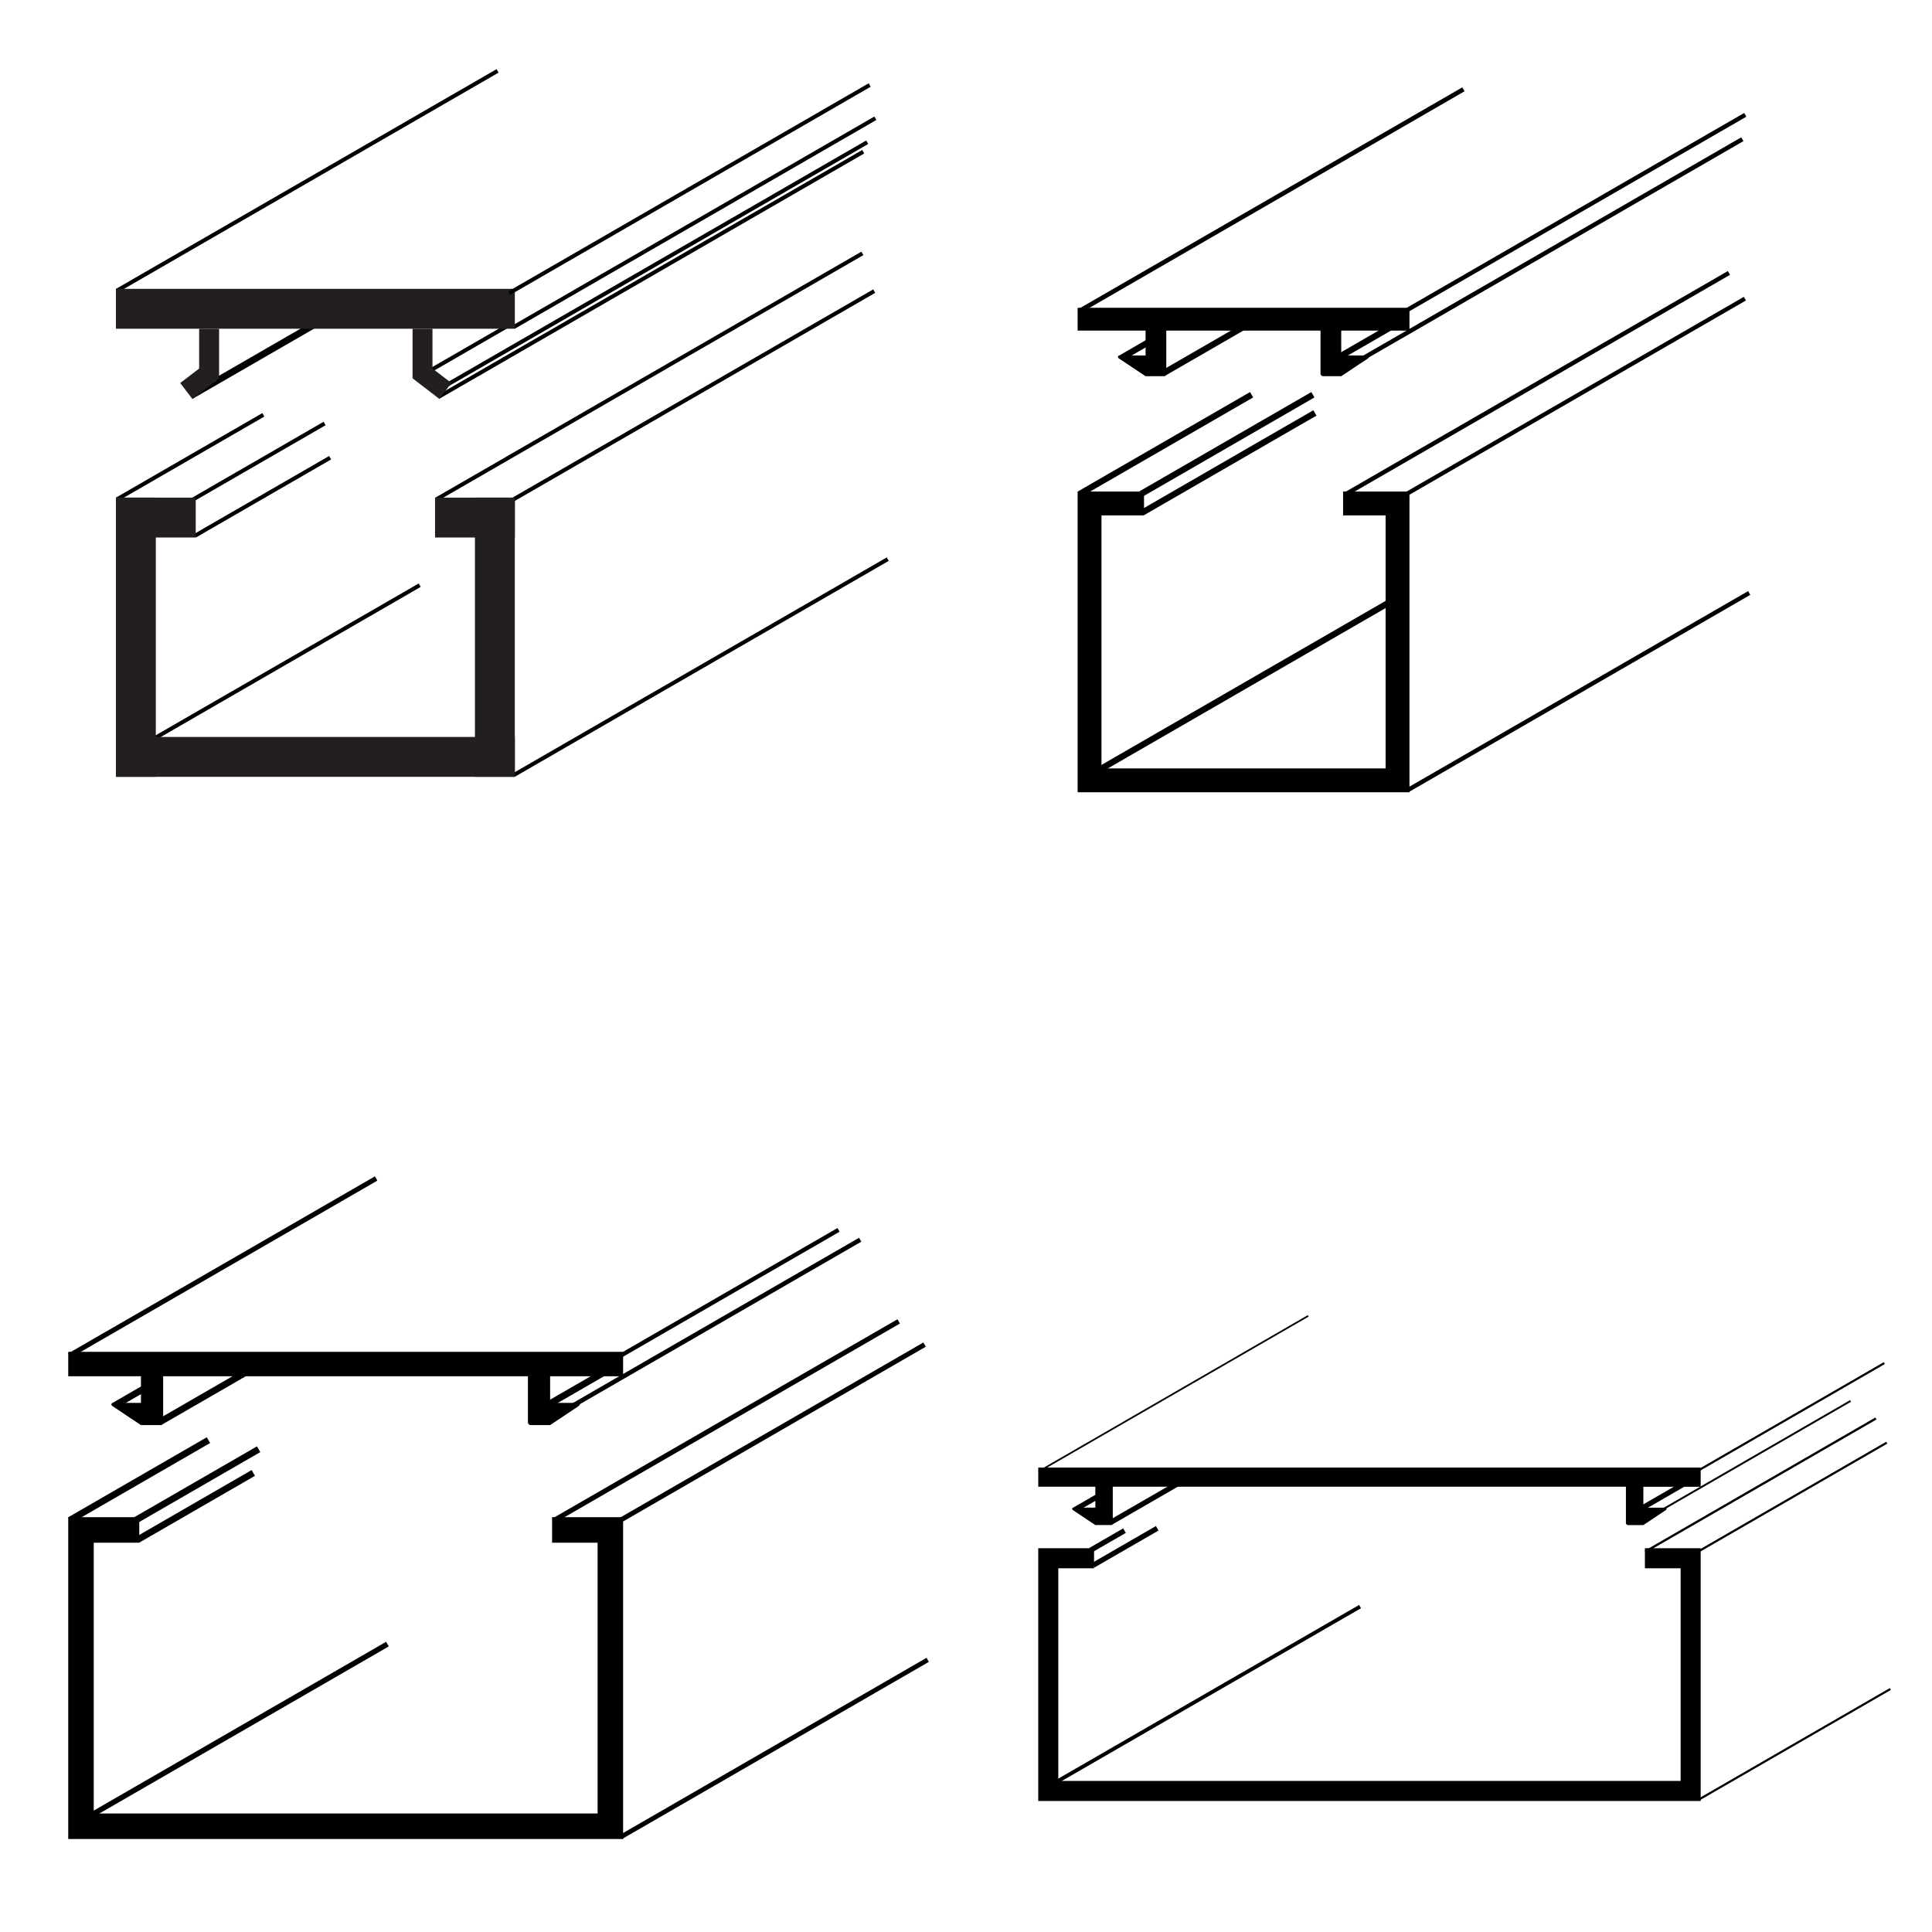 <?xml version="1.0" encoding="utf-8"?>
<!-- Generator: Adobe Illustrator 15.0.0, SVG Export Plug-In . SVG Version: 6.00 Build 0)  -->
<!DOCTYPE svg PUBLIC "-//W3C//DTD SVG 1.1//EN" "http://www.w3.org/Graphics/SVG/1.1/DTD/svg11.dtd">
<svg version="1.1" id="Layer_1" xmlns="http://www.w3.org/2000/svg" xmlns:xlink="http://www.w3.org/1999/xlink" x="0px" y="0px"
	 width="141.73px" height="141.73px" viewBox="0 0 141.73 141.73" enable-background="new 0 0 141.73 141.73" xml:space="preserve">
<g id="Layer_1_1_">
	
		<rect x="35.572" y="48.793" transform="matrix(-0.866 0.5 -0.5 -0.866 120.399 65.614)" fill="#010101" width="31.674" height="0.292"/>
	
		<rect x="35.387" y="28.911" transform="matrix(-0.866 0.5 -0.5 -0.866 109.306 28.826)" fill="#010101" width="30.808" height="0.293"/>
	
		<rect x="29.566" y="27.471" transform="matrix(-0.866 0.5 -0.5 -0.866 102.677 27.722)" fill="#010101" width="36.116" height="0.292"/>
	
		<rect x="9.04" y="48.61" transform="matrix(-0.866 0.5 -0.5 -0.866 62.994 80.632)" fill="#010101" width="23.307" height="0.292"/>
	
		<rect x="13.245" y="33.751" transform="matrix(-0.866 0.5 -0.5 -0.866 52.232 53.799)" fill="#010101" width="11.326" height="0.292"/>
	
		<rect x="13.532" y="36.293" transform="matrix(-0.866 0.5 -0.5 -0.866 54.155 58.368)" fill="#010101" width="11.451" height="0.292"/>
	
		<rect x="7.746" y="33.384" transform="matrix(-0.866 0.5 -0.5 -0.866 42.791 55.596)" fill="#010101" width="12.402" height="0.293"/>
	
		<rect x="6.417" y="13.114" transform="matrix(-0.866 0.5 -0.5 -0.866 48.69 13.475)" fill="#010101" width="32.245" height="0.294"/>
	
		<rect x="13.061" y="25.298" transform="matrix(-0.866 0.5 -0.5 -0.866 50.857 37.26)" fill="#010101" width="14.752" height="0.291"/>
	
		<rect x="15.126" y="25.126" transform="matrix(-0.866 0.5 -0.5 -0.866 50.574 36.99)" fill="#010101" width="10.409" height="0.292"/>
	
		<rect x="30.675" y="25.445" transform="matrix(-0.866 0.5 -0.5 -0.866 76.821 30.601)" fill="#010101" width="7.273" height="0.292"/>
	
		<rect x="30.422" y="19.183" transform="matrix(-0.866 0.5 -0.5 -0.866 99.628 11.962)" fill="#010101" width="35.579" height="0.293"/>
	
		<rect x="29.733" y="19.987" transform="matrix(-0.866 0.5 -0.5 -0.866 99.14 13.7)" fill="#010101" width="36.003" height="0.292"/>
	
		<rect x="35.641" y="16.186" transform="matrix(-0.866 0.5 -0.5 -0.866 103.248 4.997)" fill="#010101" width="30.626" height="0.292"/>
	<rect x="8.504" y="54.062" fill="#231F20" width="29.264" height="2.925"/>
	<rect x="8.504" y="36.505" fill="#231F20" width="2.927" height="20.481"/>
	<rect x="34.84" y="36.505" fill="#231F20" width="2.927" height="20.481"/>
	<rect x="8.504" y="36.505" fill="#231F20" width="5.854" height="2.926"/>
	<rect x="31.914" y="36.505" fill="#231F20" width="5.854" height="2.926"/>
	<rect x="8.504" y="21.19" fill="#231F20" width="29.264" height="2.926"/>
	<polygon fill="#231F20" points="16.073,27.753 14.609,27.042 14.609,24.117 16.073,24.117 	"/>
	<polygon fill="#231F20" points="14.109,29.26 13.22,28.099 14.789,26.897 16.073,27.753 	"/>
	<polygon fill="#231F20" points="30.264,27.753 31.726,27.042 31.726,24.117 30.264,24.117 	"/>
	<polygon fill="#231F20" points="32.226,29.26 33.117,28.099 31.548,26.897 30.264,27.753 	"/>
	
		<rect x="35.31" y="13.724" transform="matrix(-0.866 0.5 -0.5 -0.866 101.314 0.593)" fill="#010101" width="30.534" height="0.292"/>
</g>
<g>
</g>
<rect x="123.493" y="127.905" transform="matrix(0.866 -0.5 0.5 0.866 -46.354 82.953)" width="16.275" height="0.156"/>
<g>
	<polygon points="124.76,130.648 124.76,115.048 124.76,113.576 123.29,113.576 120.669,113.576 120.669,115.048 123.29,115.048 
		123.29,130.648 77.636,130.648 77.636,115.048 80.258,115.048 80.258,113.576 77.636,113.576 76.165,113.576 76.165,115.048 
		76.165,130.648 76.165,132.119 77.636,132.119 123.29,132.119 124.76,132.119 124.76,132.119 124.76,130.648 	"/>
	<path d="M124.76,109.065v-1.407H76.165v1.407h4.188v1.535H78.74c-0.05,0-0.091,0.041-0.091,0.092c0,0.029,0.017,0.053,0.04,0.07
		l-0.002,0.004l1.666,1.112h1.002h0.117c0.09,0,0.16-0.071,0.16-0.159v-0.312V110.6v-1.535h37.644v1.535v0.808v0.312
		c0,0.088,0.072,0.159,0.16,0.159h0.117h1.002l1.668-1.112l-0.002-0.004c0.023-0.018,0.039-0.041,0.039-0.07
		c0-0.051-0.041-0.092-0.092-0.092h-1.613v-1.535H124.76z"/>
</g>
<rect x="123.231" y="109.829" transform="matrix(0.866 -0.5 0.5 0.866 -37.353 80.406)" width="16.274" height="0.158"/>
<rect x="119.387" y="108.863" transform="matrix(0.866 -0.5 0.5 0.866 -37.169 79.175)" width="19.543" height="0.167"/>
<rect x="75.495" y="124.227" transform="matrix(0.866 -0.5 0.5 0.866 -50.326 60.917)" width="26.025" height="0.277"/>
<rect x="79.821" y="112.838" transform="matrix(0.866 -0.5 0.5 0.866 -45.618 55.74)" width="2.853" height="0.383"/>
<rect x="79.818" y="113.327" transform="matrix(0.866 -0.5 0.5 0.866 -45.681 56.426)" width="5.419" height="0.381"/>
<rect x="81.03" y="110.041" transform="matrix(0.866 -0.5 0.5 0.866 -43.868 56.772)" width="5.919" height="0.383"/>
<polygon points="81.035,109.71 79.092,110.831 78.71,110.609 80.844,109.378 "/>
<rect x="120.563" y="106.776" transform="matrix(0.866 -0.5 0.5 0.866 -36.179 78.67)" width="16.287" height="0.137"/>
<rect x="123.05" y="103.98" transform="matrix(0.866 -0.5 0.5 0.866 -34.455 79.545)" width="16.274" height="0.158"/>
<rect x="74.666" y="102.179" transform="matrix(0.866 -0.5 0.5 0.866 -39.588 56.744)" width="22.841" height="0.123"/>
<rect x="120.013" y="109.454" transform="matrix(0.866 -0.5 0.5 0.866 -38.449 75.776)" width="4.364" height="0.382"/>
<rect x="101.311" y="50.585" transform="matrix(0.866 -0.5 0.5 0.866 -9.86 64.688)" width="28.952" height="0.318"/>
<polygon points="101.647,36.059 98.528,36.059 98.528,37.809 101.647,37.809 101.647,56.37 80.804,56.37 80.804,37.809 
	83.924,37.809 83.924,36.059 80.804,36.059 79.054,36.059 79.054,37.809 79.054,56.37 79.054,58.119 80.804,58.119 101.647,58.119 
	103.397,58.119 103.397,56.37 103.397,37.809 103.397,36.059 "/>
<path d="M103.397,24.252v-1.674H79.054v1.674h4.984v1.826h-1.92c-0.061,0-0.109,0.049-0.109,0.109c0,0.036,0.02,0.063,0.047,0.083
	l-0.002,0.007l1.984,1.322h1.19h0.141c0.105,0,0.189-0.085,0.189-0.19v-0.37v-0.961v-1.826h11.313v1.826v0.961v0.37
	c0,0.105,0.085,0.19,0.19,0.19h0.139h1.191l1.985-1.322l-0.003-0.007c0.026-0.02,0.047-0.048,0.047-0.083
	c0-0.06-0.049-0.109-0.109-0.109h-1.92v-1.826H103.397z"/>
<rect x="78.51" y="50.097" transform="matrix(0.866 -0.5 0.5 0.866 -12.932 52.388)" width="25.556" height="0.456"/>
<rect x="78.19" y="32.38" transform="matrix(0.866 -0.5 0.5 0.866 -4.85 47.118)" width="14.609" height="0.456"/>
<rect x="82.685" y="32.381" transform="matrix(0.866 -0.5 0.5 0.866 -4.248 49.366)" width="14.609" height="0.456"/>
<rect x="82.835" y="33.72" transform="matrix(0.866 -0.5 0.5 0.866 -4.898 49.614)" width="14.609" height="0.456"/>
<rect x="100.989" y="28.997" transform="matrix(0.866 -0.5 0.5 0.866 0.894 61.638)" width="28.958" height="0.308"/>
<rect x="96.429" y="28.012" transform="matrix(0.866 -0.5 0.5 0.866 1.016 60.136)" width="32.592" height="0.32"/>
<rect x="97.411" y="18.201" transform="matrix(0.866 -0.5 0.5 0.866 6.053 59.313)" width="32.59" height="0.323"/>
<rect x="101.022" y="15.504" transform="matrix(0.866 -0.5 0.5 0.866 7.643 59.847)" width="28.952" height="0.316"/>
<rect x="76.954" y="14.531" transform="matrix(0.866 -0.5 0.5 0.866 5.145 48.595)" width="32.586" height="0.332"/>
<polygon points="84.63,25.149 82.448,26.408 82.065,26.103 84.402,24.754 "/>
<rect x="84.782" y="25.218" transform="matrix(0.866 -0.5 0.5 0.866 -0.841 47.754)" width="7.823" height="0.456"/>
<rect x="97.623" y="24.888" transform="matrix(0.866 -0.5 0.5 0.866 0.852 53.412)" width="4.978" height="0.455"/>
<rect x="43.813" y="128.091" transform="matrix(0.866 -0.5 0.5 0.866 -56.522 45.589)" width="25.988" height="0.343"/>
<polygon points="43.839,111.299 40.5,111.299 40.5,113.172 43.839,113.172 43.839,133.035 6.878,133.035 6.878,113.172 
	10.217,113.172 10.217,111.299 6.878,111.299 5.006,111.299 5.006,113.172 5.006,133.035 5.006,134.908 6.878,134.908 
	43.839,134.908 45.711,134.908 45.711,133.035 45.711,113.172 45.711,111.299 "/>
<path d="M45.711,100.96v-1.791H5.006v1.791h5.333v1.955H8.285c-0.065,0-0.117,0.053-0.117,0.117c0,0.038,0.021,0.066,0.05,0.089
	l-0.002,0.006l2.123,1.417h1.276h0.149c0.112,0,0.204-0.093,0.204-0.205v-0.395v-1.029v-1.955h26.76v1.955v1.029v0.395
	c0,0.112,0.091,0.205,0.204,0.205h0.149h1.275l2.123-1.417l-0.002-0.006c0.028-0.022,0.05-0.051,0.05-0.089
	c0-0.064-0.052-0.117-0.117-0.117h-2.054v-1.955H45.711z"/>
<rect x="4.199" y="126.91" transform="matrix(0.866 -0.5 0.5 0.866 -61.248 25.616)" width="25.958" height="0.392"/>
<rect x="43.591" y="104.955" transform="matrix(0.866 -0.5 0.5 0.866 -44.989 42.379)" width="25.979" height="0.357"/>
<rect x="38.64" y="104.07" transform="matrix(0.866 -0.5 0.5 0.866 -44.99 40.6)" width="29.25" height="0.362"/>
<rect x="4.341" y="108.34" transform="matrix(0.866 -0.5 0.5 0.866 -52.927 19.655)" width="11.74" height="0.488"/>
<rect x="9.182" y="108.696" transform="matrix(0.866 -0.5 0.5 0.866 -52.54 21.813)" width="10.497" height="0.487"/>
<rect x="9.435" y="110.262" transform="matrix(0.866 -0.5 0.5 0.866 -53.337 21.978)" width="9.81" height="0.488"/>
<rect x="38.851" y="97.28" transform="matrix(0.866 -0.5 0.5 0.866 -41.777 38.98)" width="25.994" height="0.331"/>
<rect x="39.386" y="101.704" transform="matrix(0.866 -0.5 0.5 0.866 -45.34 34.722)" width="5.442" height="0.487"/>
<rect x="43.36" y="94.933" transform="matrix(0.866 -0.5 0.5 0.866 -40.433 39.287)" width="19.46" height="0.311"/>
<rect x="11.112" y="101.881" transform="matrix(0.866 -0.5 0.5 0.866 -48.989 21.451)" width="8.829" height="0.488"/>
<rect x="3.356" y="92.769" transform="matrix(0.866 -0.5 0.5 0.866 -44.285 20.626)" width="25.978" height="0.36"/>
<polygon points="11.115,101.828 8.635,103.26 8.218,102.938 10.871,101.405 "/>
</svg>
